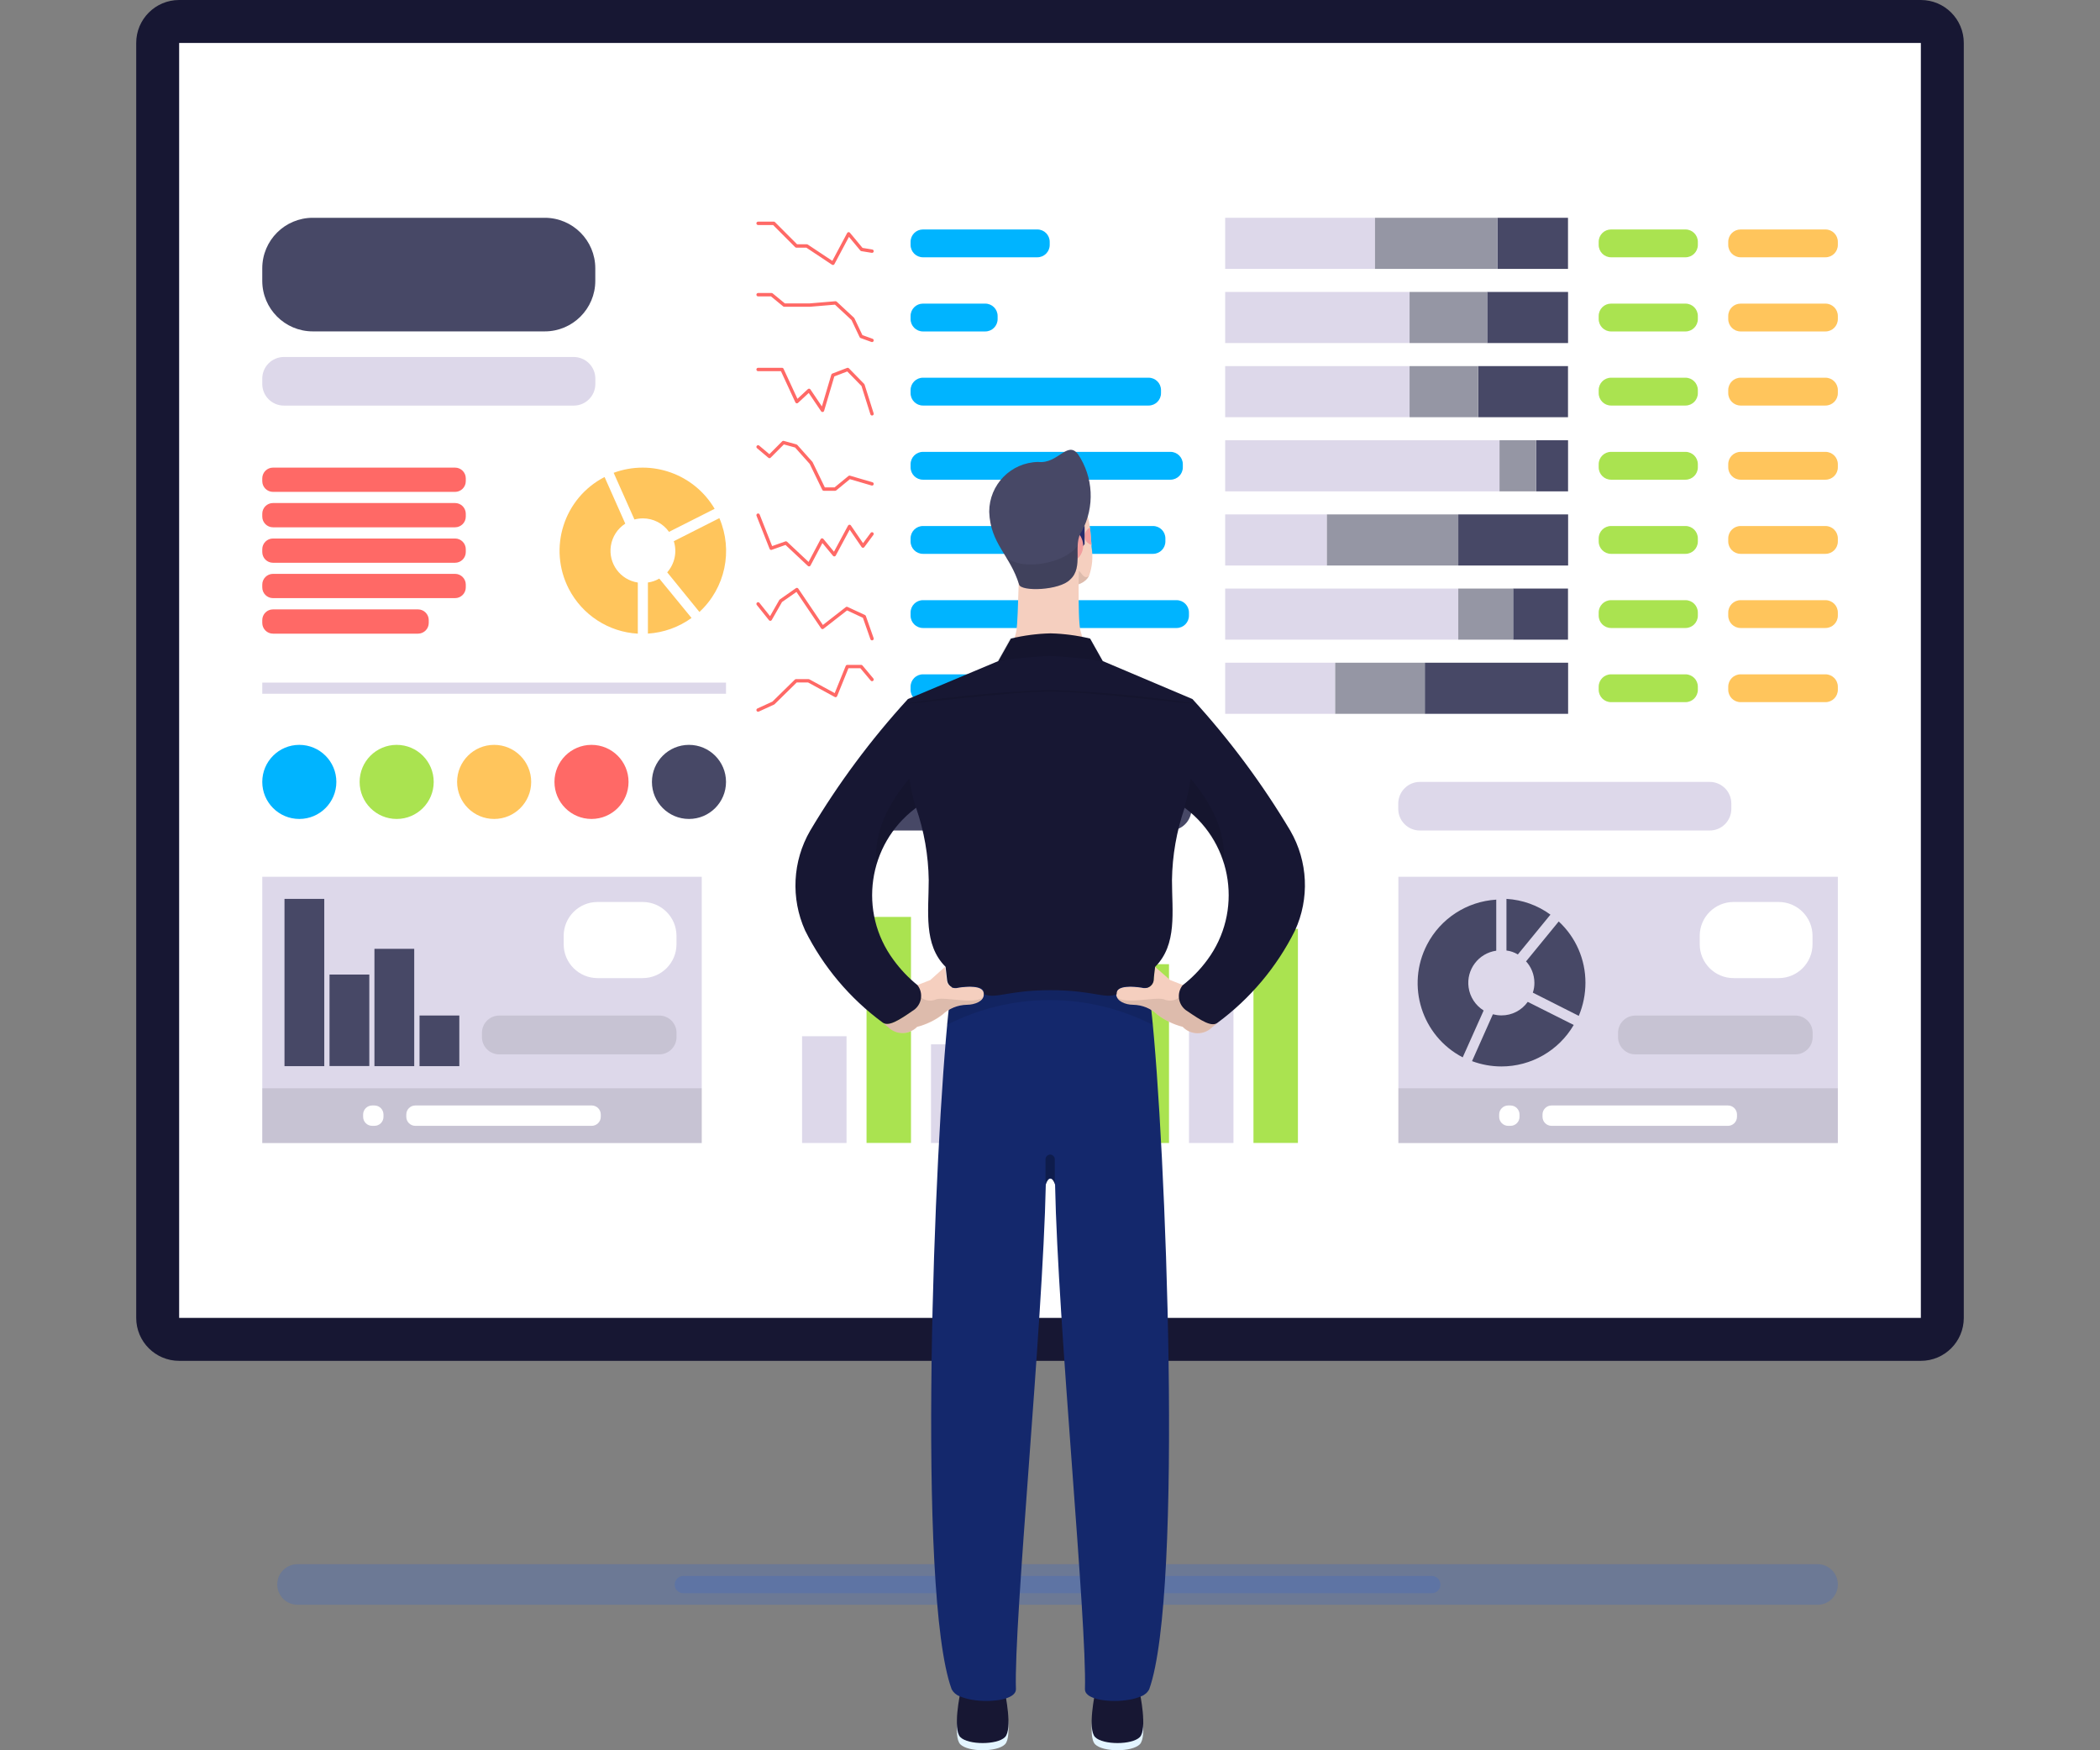 <?xml version="1.0" encoding="utf-8"?>
<!-- Generator: Adobe Illustrator 23.0.1, SVG Export Plug-In . SVG Version: 6.00 Build 0)  -->
<svg version="1.0" id="Layer_1" xmlns="http://www.w3.org/2000/svg" xmlns:xlink="http://www.w3.org/1999/xlink" x="0px" y="0px"
	 viewBox="0 0 360 300" style="enable-background:new 0 0 360 300;" xml:space="preserve">
<rect x="0" y="0" width="360" height="300" fill="#808080" stroke="none"/>
<style type="text/css">
	.st0{fill:#FFFFFF;}
	.st1{fill:#171733;}
	.st2{opacity:0.3;fill:#3D6AC7;enable-background:new    ;}
	.st3{fill:#474866;}
	.st4{fill:#DDD8EA;}
	.st5{opacity:0.1;enable-background:new    ;}
	.st6{fill:none;stroke:#FF6966;stroke-width:0.58;stroke-linecap:round;stroke-linejoin:round;}
	.st7{fill:#00B4FF;}
	.st8{fill:#AAE350;}
	.st9{fill:#FFC55C;}
	.st10{fill:#9596A4;}
	.st11{fill:#FF6966;}
	.st12{fill:#E3F5FF;}
	.st13{fill:#14286C;}
	.st14{fill:#F5CFBF;}
	.st15{fill:#F29D9D;}
	.st16{fill:#2A2F76;}
	.st17{opacity:0.3;enable-background:new    ;}
	.st18{opacity:0.1;}
</style>
<g>
	<path class="st0" d="M30.73,3.69h298.56c2.04,0,3.69,1.65,3.69,3.69v218.51c0,2.04-1.65,3.69-3.69,3.69H30.73
		c-2.04,0-3.69-1.65-3.69-3.69V7.38C27.04,5.34,28.69,3.69,30.73,3.69z"/>
	<path class="st1" d="M329.29,7.36v218.53H30.71V7.36H329.29 M329.29,0H30.71c-4.07,0-7.36,3.3-7.36,7.36c0,0,0,0,0,0v218.53
		c0,4.07,3.3,7.36,7.36,7.36h298.58c4.07,0,7.36-3.3,7.36-7.36V7.36C336.65,3.3,333.36,0,329.29,0z"/>
	<path class="st2" d="M51.01,268.1h260.57c1.92,0,3.48,1.56,3.48,3.48v0c0,1.92-1.56,3.48-3.48,3.48H51.01
		c-1.92,0-3.48-1.56-3.48-3.48v0C47.52,269.66,49.08,268.1,51.01,268.1z"/>
	<path class="st2" d="M117.15,270.12h128.29c0.82,0,1.49,0.66,1.49,1.48v0c0,0.82-0.67,1.48-1.49,1.48H117.15
		c-0.82,0-1.49-0.66-1.49-1.48v0C115.67,270.78,116.33,270.12,117.15,270.12z"/>
	<rect x="263.33" y="75.46" class="st3" width="5.48" height="8.76"/>
	<rect x="239.72" y="150.28" class="st4" width="75.34" height="45.63"/>
	<rect x="239.72" y="186.53" class="st5" width="75.34" height="9.4"/>
	<path class="st3" d="M265.79,156.77l-5.59,6.83c-0.59-0.37-1.26-0.6-1.95-0.68v-8.85C260.98,154.23,263.59,155.16,265.79,156.77z
		 M255.92,173.85c0.48,0.12,0.97,0.19,1.47,0.19c1.79,0.01,3.47-0.86,4.51-2.32l7.88,3.96c-2.57,4.4-7.29,7.11-12.39,7.11
		c-1.72,0-3.43-0.31-5.04-0.91L255.92,173.85z M256.5,154.14v8.81c-3.05,0.43-5.17,3.25-4.74,6.29c0.23,1.64,1.18,3.09,2.58,3.96
		l-3.59,8.03c-7.02-3.65-9.76-12.3-6.11-19.33c2.32-4.47,6.82-7.39,11.85-7.7V154.14z M261.62,164.77l5.59-6.83
		c2.93,2.71,4.59,6.52,4.58,10.51c0,1.95-0.39,3.88-1.14,5.67l-7.88-3.98c0.19-0.55,0.28-1.13,0.27-1.71
		c-0.01-1.38-0.54-2.71-1.49-3.72L261.62,164.77z"/>
	<path class="st0" d="M304.91,167.65h-7.72c-3.21,0-5.81-2.6-5.81-5.81v-1.43c0-3.21,2.6-5.81,5.81-5.81h7.72
		c3.21,0,5.81,2.6,5.81,5.81v1.43C310.72,165.05,308.12,167.65,304.91,167.65z"/>
	<path class="st5" d="M307.78,180.72h-27.44c-1.63,0-2.96-1.32-2.96-2.96v-0.73c0-1.63,1.32-2.96,2.96-2.96h27.44
		c1.63,0,2.96,1.32,2.96,2.96v0.73C310.74,179.4,309.41,180.72,307.78,180.72z"/>
	<path class="st0" d="M296.22,192.97h-30.24c-0.86,0-1.55-0.7-1.55-1.55v-0.39c0-0.86,0.7-1.55,1.55-1.55h30.24
		c0.86,0,1.55,0.7,1.55,1.55v0.39C297.77,192.27,297.07,192.97,296.22,192.97z"/>
	<path class="st0" d="M258.94,192.97h-0.39c-0.86,0-1.55-0.7-1.55-1.55v-0.39c0-0.86,0.7-1.55,1.55-1.55h0.39
		c0.86,0,1.55,0.7,1.55,1.55v0.39C260.5,192.27,259.8,192.97,258.94,192.97z"/>
	<rect x="44.96" y="150.28" class="st4" width="75.34" height="45.63"/>
	<rect x="44.96" y="186.53" class="st5" width="75.34" height="9.4"/>
	<path class="st0" d="M110.16,167.65h-7.72c-3.21,0-5.81-2.6-5.81-5.81v-1.43c0-3.21,2.6-5.81,5.81-5.81h7.72
		c3.21,0,5.81,2.6,5.81,5.81v1.43C115.97,165.05,113.37,167.65,110.16,167.65z"/>
	<rect x="48.77" y="154.07" class="st3" width="6.82" height="28.67"/>
	<rect x="56.49" y="167.04" class="st3" width="6.82" height="15.68"/>
	<rect x="64.19" y="162.63" class="st3" width="6.82" height="20.11"/>
	<rect x="71.92" y="174.06" class="st3" width="6.82" height="8.68"/>
	<path class="st5" d="M113.02,180.72H85.58c-1.63,0-2.96-1.32-2.96-2.96v-0.73c0-1.63,1.32-2.96,2.96-2.96h27.44
		c1.63,0,2.96,1.32,2.96,2.96v0.73C115.97,179.4,114.65,180.72,113.02,180.72z"/>
	<path class="st0" d="M101.43,192.97H71.2c-0.86,0-1.55-0.7-1.55-1.55v-0.39c0-0.86,0.7-1.55,1.55-1.55h30.24
		c0.86,0,1.55,0.7,1.55,1.55v0.39C102.99,192.27,102.29,192.97,101.43,192.97z"/>
	<path class="st0" d="M64.19,192.97H63.8c-0.86,0-1.55-0.7-1.55-1.55v-0.39c0-0.86,0.7-1.55,1.55-1.55h0.39
		c0.86,0,1.55,0.7,1.55,1.55v0.39C65.75,192.27,65.05,192.97,64.19,192.97z"/>
	<polyline class="st6" points="129.96,38.28 132.65,38.28 136.52,42.16 138.32,42.16 142.79,45.13 145.48,40.08 147.71,42.76 
		149.49,43.05 	"/>
	<polyline class="st6" points="129.96,50.51 132.27,50.51 134.44,52.29 138.83,52.29 143.24,51.92 146.21,54.68 147.63,57.67 
		149.49,58.34 	"/>
	<polyline class="st6" points="129.96,63.33 134.06,63.33 136.61,68.84 138.69,66.91 141,70.33 142.79,64.3 145.32,63.33 
		147.94,66.01 149.49,70.93 	"/>
	<polyline class="st6" points="129.96,76.6 131.91,78.24 134.29,75.85 136.46,76.45 139.05,79.35 141.22,83.83 143.17,83.83 
		145.63,81.81 149.49,82.94 	"/>
	<polyline class="st6" points="129.96,88.3 132.2,93.97 134.73,93.07 138.69,96.79 140.93,92.56 143.02,95.08 145.63,90.23 
		147.94,93.6 149.49,91.51 	"/>
	<polyline class="st6" points="129.96,103.51 132.05,106.12 133.84,102.99 136.61,101.05 141,107.54 145.17,104.29 148.16,105.68 
		149.49,109.47 	"/>
	<polyline class="st6" points="129.96,121.7 132.58,120.5 136.46,116.69 138.61,116.69 143.24,119.21 145.25,114.25 147.63,114.25 
		149.49,116.47 	"/>
	<path class="st7" d="M158.22,39.33h19.61c1.17,0,2.12,0.95,2.12,2.12v0.53c0,1.17-0.95,2.12-2.12,2.12h-19.61
		c-1.17,0-2.12-0.95-2.12-2.12v-0.53C156.1,40.27,157.05,39.33,158.22,39.33z"/>
	<path class="st8" d="M276.18,39.33h12.76c1.17,0,2.12,0.95,2.12,2.12v0.53c0,1.17-0.95,2.12-2.12,2.12h-12.76
		c-1.17,0-2.12-0.95-2.12-2.12v-0.53C274.06,40.27,275.01,39.33,276.18,39.33z"/>
	<path class="st8" d="M276.18,52.04h12.76c1.17,0,2.12,0.95,2.12,2.12v0.53c0,1.17-0.95,2.12-2.12,2.12h-12.76
		c-1.17,0-2.12-0.95-2.12-2.12v-0.53C274.06,52.98,275.01,52.04,276.18,52.04z"/>
	<path class="st8" d="M276.18,64.74h12.76c1.17,0,2.12,0.95,2.12,2.12v0.53c0,1.17-0.95,2.12-2.12,2.12h-12.76
		c-1.17,0-2.12-0.95-2.12-2.12v-0.53C274.06,65.69,275.01,64.74,276.18,64.74z"/>
	<path class="st8" d="M276.18,77.45h12.76c1.17,0,2.12,0.95,2.12,2.12v0.53c0,1.17-0.95,2.12-2.12,2.12h-12.76
		c-1.17,0-2.12-0.95-2.12-2.12v-0.53C274.06,78.4,275.01,77.45,276.18,77.45z"/>
	<path class="st8" d="M276.18,90.16h12.76c1.17,0,2.12,0.95,2.12,2.12v0.53c0,1.17-0.95,2.12-2.12,2.12h-12.76
		c-1.17,0-2.12-0.95-2.12-2.12v-0.53C274.06,91.11,275.01,90.16,276.18,90.16z"/>
	<path class="st8" d="M276.18,102.87h12.76c1.17,0,2.12,0.95,2.12,2.12v0.53c0,1.17-0.95,2.12-2.12,2.12h-12.76
		c-1.17,0-2.12-0.95-2.12-2.12v-0.53C274.06,103.82,275.01,102.87,276.18,102.87z"/>
	<path class="st8" d="M276.18,115.58h12.76c1.17,0,2.12,0.95,2.12,2.12v0.53c0,1.17-0.95,2.12-2.12,2.12h-12.76
		c-1.17,0-2.12-0.95-2.12-2.12v-0.53C274.06,116.53,275.01,115.58,276.18,115.58z"/>
	<path class="st9" d="M298.39,39.33h14.55c1.17,0,2.12,0.95,2.12,2.12v0.53c0,1.17-0.95,2.12-2.12,2.12h-14.55
		c-1.17,0-2.12-0.95-2.12-2.12v-0.53C296.27,40.27,297.22,39.33,298.39,39.33z"/>
	<path class="st9" d="M298.39,52.04h14.55c1.17,0,2.12,0.95,2.12,2.12v0.53c0,1.17-0.95,2.12-2.12,2.12h-14.55
		c-1.17,0-2.12-0.95-2.12-2.12v-0.53C296.27,52.98,297.22,52.04,298.39,52.04z"/>
	<path class="st9" d="M298.39,64.74h14.55c1.17,0,2.12,0.95,2.12,2.12v0.53c0,1.17-0.95,2.12-2.12,2.12h-14.55
		c-1.17,0-2.12-0.95-2.12-2.12v-0.53C296.27,65.69,297.22,64.74,298.39,64.74z"/>
	<path class="st9" d="M298.39,77.45h14.55c1.17,0,2.12,0.95,2.12,2.12v0.53c0,1.17-0.95,2.12-2.12,2.12h-14.55
		c-1.17,0-2.12-0.95-2.12-2.12v-0.53C296.27,78.4,297.22,77.45,298.39,77.45z"/>
	<path class="st9" d="M298.39,90.16h14.55c1.17,0,2.12,0.95,2.12,2.12v0.53c0,1.17-0.95,2.12-2.12,2.12h-14.55
		c-1.17,0-2.12-0.95-2.12-2.12v-0.53C296.27,91.11,297.22,90.16,298.39,90.16z"/>
	<path class="st9" d="M298.39,102.87h14.55c1.17,0,2.12,0.95,2.12,2.12v0.53c0,1.17-0.95,2.12-2.12,2.12h-14.55
		c-1.17,0-2.12-0.95-2.12-2.12v-0.53C296.27,103.82,297.22,102.87,298.39,102.87z"/>
	<path class="st9" d="M298.39,115.58h14.55c1.17,0,2.12,0.95,2.12,2.12v0.53c0,1.17-0.95,2.12-2.12,2.12h-14.55
		c-1.17,0-2.12-0.95-2.12-2.12v-0.53C296.27,116.53,297.22,115.58,298.39,115.58z"/>
	<path class="st7" d="M158.22,52.04h10.68c1.17,0,2.12,0.95,2.12,2.12v0.53c0,1.17-0.95,2.12-2.12,2.12h-10.68
		c-1.17,0-2.12-0.95-2.12-2.12v-0.53C156.1,52.98,157.05,52.04,158.22,52.04z"/>
	<path class="st7" d="M158.22,64.74h38.69c1.17,0,2.12,0.95,2.12,2.12v0.53c0,1.17-0.95,2.12-2.12,2.12h-38.69
		c-1.17,0-2.12-0.95-2.12-2.12v-0.53C156.1,65.69,157.05,64.74,158.22,64.74z"/>
	<path class="st7" d="M158.22,77.45h42.43c1.17,0,2.12,0.95,2.12,2.12v0.53c0,1.17-0.95,2.12-2.12,2.12h-42.43
		c-1.17,0-2.12-0.95-2.12-2.12v-0.53C156.1,78.4,157.05,77.45,158.22,77.45z"/>
	<path class="st7" d="M158.22,90.16h39.44c1.17,0,2.12,0.95,2.12,2.12v0.53c0,1.17-0.95,2.12-2.12,2.12h-39.44
		c-1.17,0-2.12-0.95-2.12-2.12v-0.53C156.1,91.11,157.05,90.16,158.22,90.16z"/>
	<path class="st7" d="M158.22,102.87h43.48c1.17,0,2.12,0.95,2.12,2.12v0.53c0,1.17-0.95,2.12-2.12,2.12h-43.48
		c-1.17,0-2.12-0.95-2.12-2.12v-0.53C156.1,103.82,157.05,102.87,158.22,102.87z"/>
	<path class="st7" d="M158.22,115.58h32.88c1.17,0,2.12,0.95,2.12,2.12v0.53c0,1.17-0.95,2.12-2.12,2.12h-32.88
		c-1.17,0-2.12-0.95-2.12-2.12v-0.53C156.1,116.53,157.05,115.58,158.22,115.58z"/>
	<rect x="256.69" y="37.33" class="st3" width="12.11" height="8.76"/>
	<rect x="254.94" y="50.04" class="st3" width="13.87" height="8.76"/>
	<rect x="253.41" y="62.75" class="st3" width="15.39" height="8.76"/>
	<rect x="249.99" y="88.17" class="st3" width="18.83" height="8.76"/>
	<rect x="259.39" y="100.88" class="st3" width="9.41" height="8.76"/>
	<rect x="244.25" y="113.59" class="st3" width="24.57" height="8.76"/>
	<rect x="210.03" y="37.33" class="st4" width="25.68" height="8.76"/>
	<rect x="235.71" y="37.33" class="st10" width="20.98" height="8.76"/>
	<rect x="210.03" y="50.04" class="st4" width="31.6" height="8.76"/>
	<rect x="241.64" y="50.04" class="st10" width="13.31" height="8.76"/>
	<rect x="210.03" y="62.75" class="st4" width="31.6" height="8.76"/>
	<rect x="241.64" y="62.75" class="st10" width="11.77" height="8.76"/>
	<rect x="210.03" y="75.46" class="st4" width="47.03" height="8.76"/>
	<rect x="257.06" y="75.46" class="st10" width="6.27" height="8.76"/>
	<rect x="210.03" y="88.17" class="st4" width="17.44" height="8.76"/>
	<rect x="227.47" y="88.17" class="st10" width="22.52" height="8.76"/>
	<rect x="210.03" y="100.88" class="st4" width="39.96" height="8.76"/>
	<rect x="249.99" y="100.88" class="st10" width="9.41" height="8.76"/>
	<rect x="210.03" y="113.59" class="st4" width="18.86" height="8.76"/>
	<rect x="228.89" y="113.59" class="st10" width="15.36" height="8.76"/>
	<rect x="203.83" y="171" class="st4" width="7.62" height="24.91"/>
	<rect x="192.78" y="165.26" class="st8" width="7.62" height="30.65"/>
	<rect x="214.88" y="159.21" class="st8" width="7.62" height="36.69"/>
	<rect x="181.73" y="165.26" class="st4" width="7.62" height="30.65"/>
	<rect x="170.67" y="150.3" class="st8" width="7.62" height="45.63"/>
	<rect x="159.6" y="179" class="st4" width="7.62" height="16.91"/>
	<rect x="148.55" y="157.16" class="st8" width="7.62" height="38.74"/>
	<rect x="137.5" y="177.61" class="st4" width="7.62" height="18.3"/>
	<path class="st3" d="M53.62,37.33h39.77c4.78,0,8.66,3.88,8.66,8.66v2.15c0,4.78-3.88,8.66-8.66,8.66H53.62
		c-4.78,0-8.66-3.88-8.66-8.66v-2.15C44.96,41.2,48.84,37.33,53.62,37.33z"/>
	<path class="st4" d="M48.67,61.19h49.68c2.05,0,3.71,1.66,3.71,3.71v0.91c0,2.05-1.66,3.71-3.71,3.71H48.67
		c-2.05,0-3.71-1.66-3.71-3.71V64.9C44.96,62.85,46.62,61.19,48.67,61.19z"/>
	<path class="st3" d="M150.87,134.02h49.68c2.05,0,3.71,1.66,3.71,3.71v0.91c0,2.05-1.66,3.71-3.71,3.71h-49.68
		c-2.05,0-3.71-1.66-3.71-3.71v-0.91C147.17,135.68,148.83,134.02,150.87,134.02z"/>
	<path class="st4" d="M243.41,134.02h49.68c2.05,0,3.71,1.66,3.71,3.71v0.91c0,2.05-1.66,3.71-3.71,3.71h-49.68
		c-2.05,0-3.71-1.66-3.71-3.71v-0.91C239.71,135.68,241.37,134.02,243.41,134.02z"/>
	<rect x="44.96" y="117" class="st4" width="79.5" height="1.91"/>
	<path class="st11" d="M46.8,80.15h31.21c1.02,0,1.84,0.83,1.84,1.84v0.48c0,1.02-0.83,1.84-1.84,1.84H46.8
		c-1.02,0-1.84-0.83-1.84-1.84V82C44.96,80.98,45.78,80.15,46.8,80.15z"/>
	<path class="st11" d="M46.8,86.22h31.21c1.02,0,1.84,0.83,1.84,1.84v0.48c0,1.02-0.83,1.84-1.84,1.84H46.8
		c-1.02,0-1.84-0.83-1.84-1.84v-0.48C44.96,87.04,45.78,86.22,46.8,86.22z"/>
	<path class="st11" d="M46.8,92.3h31.21c1.02,0,1.84,0.83,1.84,1.84v0.48c0,1.02-0.83,1.84-1.84,1.84H46.8
		c-1.02,0-1.84-0.83-1.84-1.84v-0.48C44.96,93.13,45.78,92.3,46.8,92.3z"/>
	<path class="st11" d="M46.8,98.36h31.21c1.02,0,1.84,0.83,1.84,1.84v0.48c0,1.02-0.83,1.84-1.84,1.84H46.8
		c-1.02,0-1.84-0.83-1.84-1.84v-0.48C44.96,99.19,45.78,98.36,46.8,98.36z"/>
	<path class="st11" d="M46.8,104.45h24.86c1.02,0,1.84,0.83,1.84,1.84v0.48c0,1.02-0.83,1.84-1.84,1.84H46.8
		c-1.02,0-1.84-0.83-1.84-1.84v-0.48C44.96,105.27,45.78,104.45,46.8,104.45z"/>
	<path class="st9" d="M118.55,105.92l-5.53-6.75c-0.6,0.35-1.26,0.58-1.95,0.67v8.76C113.77,108.43,116.36,107.5,118.55,105.92z
		 M108.76,89.04c0.47-0.12,0.96-0.19,1.45-0.19c1.78,0,3.45,0.86,4.48,2.31l7.82-3.95c-3.51-5.97-10.8-8.57-17.31-6.17L108.76,89.04
		z M109.34,108.61v-8.76c-3.01-0.46-5.08-3.27-4.62-6.29c0.24-1.57,1.14-2.95,2.47-3.81l-3.55-7.99c-6.99,3.6-9.73,12.18-6.13,19.17
		C99.82,105.4,104.32,108.33,109.34,108.61z M114.35,98.06l5.55,6.83c4.43-4.09,5.8-10.53,3.42-16.08l-7.81,3.95
		c0.59,1.86,0.15,3.89-1.14,5.35L114.35,98.06z"/>
	<circle class="st7" cx="51.31" cy="134.02" r="6.35"/>
	<circle class="st8" cx="68" cy="134.02" r="6.35"/>
	<circle class="st9" cx="84.71" cy="134.02" r="6.35"/>
	<circle class="st11" cx="101.4" cy="134.02" r="6.35"/>
	<circle class="st3" cx="118.11" cy="134.02" r="6.35"/>
	<path class="st12" d="M172.28,291.33h-7.65c0,0-1.35,6.3,0,7.65c1.35,1.35,6.3,1.35,7.65,0
		C173.63,297.64,172.28,291.33,172.28,291.33z"/>
	<path class="st1" d="M172.28,290.1h-7.65c0,0-1.35,6.3,0,7.65s6.3,1.35,7.65,0S172.28,290.1,172.28,290.1z"/>
	<path class="st12" d="M187.74,291.33h7.65c0,0,1.35,6.3,0,7.65c-1.35,1.35-6.3,1.35-7.65,0
		C186.39,297.64,187.74,291.33,187.74,291.33z"/>
	<path class="st1" d="M187.74,290.1h7.65c0,0,1.35,6.3,0,7.65s-6.3,1.35-7.65,0S187.74,290.1,187.74,290.1z"/>
	<path class="st13" d="M197.37,173.14c-0.17-1.61-0.34-2.92-0.51-3.91l0,0c-0.67-4.01-33.06-4.01-33.72,0l0,0
		c-0.17,0.99-0.32,2.31-0.51,3.91c-2.43,22.31-5.55,99.85,0.51,116.4c0.29,0.55,0.78,0.98,1.37,1.2c0.67,0.28,1.38,0.48,2.1,0.6
		c1.63,0.27,3.29,0.27,4.92,0c0.31-0.06,0.62-0.14,0.92-0.24c1.02-0.32,1.71-0.85,1.71-1.55c-0.39-11.55,4.61-62.44,5.12-86.51l0,0
		c0.22-0.7,0.51-1.04,0.79-1.02l0,0c0.29,0,0.58,0.32,0.8,1.02l0,0c0.48,24.07,5.48,74.96,5.12,86.51c0,0.7,0.65,1.23,1.71,1.55
		c0.3,0.1,0.61,0.18,0.92,0.24c1.63,0.27,3.29,0.27,4.92,0c0.72-0.11,1.43-0.31,2.1-0.6c0.59-0.21,1.08-0.64,1.37-1.2
		C202.93,272.99,199.82,195.45,197.37,173.14z"/>
	<path class="st5" d="M197.6,175.67c-11.07-5.67-24.2-5.67-35.28,0c0.09-0.91,0.17-1.71,0.26-2.55c0.19-1.59,0.34-2.9,0.51-3.89l0,0
		c0.67-4.01,33.06-4.01,33.72,0l0,0c0.17,0.99,0.34,2.31,0.51,3.89C197.46,173.91,197.6,174.76,197.6,175.67z"/>
	<path class="st14" d="M186.68,98.74c-0.61,1.09-1.84,1.71-4.1,1.79c-3.95,0.17-7.45-1.23-7.81-5.86c-0.36-4.63,1.13-8.7,6.15-9.02
		c4.51-0.31,5.55,1.71,5.93,4.78c0.12,0.91,0.17,1.91,0.26,2.97c0,0.1,0,0.2,0,0.31C187.41,95.4,187.27,97.13,186.68,98.74z"/>
	<path class="st5" d="M186.68,98.74c-0.61,1.09-1.84,1.71-4.1,1.79c-3.91-0.55-2.08-5.12,2.31-2.72
		C185.5,98.18,185.76,99.36,186.68,98.74z"/>
	<path class="st15" d="M187.11,93.41c-0.16-0.06-0.31-0.13-0.44-0.22c-0.72-0.43-0.96-1.36-0.53-2.08c0.02-0.03,0.04-0.06,0.06-0.09
		c0.16-0.26,0.39-0.46,0.67-0.58C186.97,91.34,187.02,92.35,187.11,93.41z"/>
	<polygon class="st16" points="185.93,90.11 185.93,93.27 185.21,94.14 184.54,91.57 	"/>
	<polygon class="st5" points="185.93,90.11 185.93,93.27 185.21,94.14 184.54,91.57 	"/>
	<path class="st14" d="M188.52,113.81c-1.98-0.6-2.75-3.72-3.3-5.72c-0.55-2-0.21-13.94-0.21-13.94l-10.25,0.31
		c0,0-0.21,11.58-0.5,13.53c-0.17,1.16-1.54,5.53-3.5,6.42C172.59,116.85,187.17,116.16,188.52,113.81z"/>
	<path class="st15" d="M184.54,95.82c0.16-0.08,0.3-0.18,0.43-0.31c0.76-0.91,0.94-2.18,0.44-3.26c-0.13-0.34-0.35-0.64-0.63-0.87
		C184.66,92.78,184.61,94.26,184.54,95.82z"/>
	<path class="st3" d="M185.45,91.07c2.25-4.19,2-9.28-0.65-13.22c-1.84-2.39-3.42,1.71-6.83,1.33c-4.66,0.08-8.39,3.88-8.39,8.54
		c0.19,5.5,3.59,7.43,5.12,12.47c0.31,1.25,6.95,1.04,8.75-0.85C185.84,97.22,183.81,93.32,185.45,91.07z"/>
	<path class="st5" d="M183.47,99.29c-1.71,1.9-8.44,2.1-8.75,0.85c-0.56-1.63-1.31-3.18-2.24-4.63c2.58,2.25,8.54,1.14,10.97-0.75
		c0.55-0.32,1-0.78,1.3-1.33C184.63,95.48,185.14,97.83,183.47,99.29z"/>
	<path class="st14" d="M168.64,170.51c0,1.06-1.49,1.71-2.89,1.71c-1.56,0.02-3.06,0.63-4.19,1.71c-1.29,0.98-2.76,1.68-4.32,2.08
		c-1.37,1.39-3.61,1.41-5,0.04c-0.01-0.01-0.03-0.03-0.04-0.04l-0.99-0.75c1.04,0.8,2.87-0.41,5.12-1.95
		c1.44-0.83,1.94-2.66,1.11-4.1c-0.07-0.12-0.14-0.23-0.23-0.34l2.27-0.89l2.53-2.27l0.26,2.29c0.09,0.84,0.85,1.45,1.69,1.36
		c0.1-0.01,0.21-0.03,0.3-0.06c1.52-0.24,4.15-0.41,4.36,0.84C168.66,170.25,168.66,170.38,168.64,170.51z"/>
	<path class="st14" d="M191.36,170.51c0.1,1.06,1.5,1.71,2.9,1.71c1.56,0.02,3.05,0.63,4.17,1.71c1.29,0.97,2.76,1.68,4.32,2.08
		c1.35,1.42,3.58,1.47,5,0.13c0.04-0.04,0.08-0.08,0.13-0.13l0.99-0.75c-1.04,0.8-2.87-0.41-5.12-1.95
		c-1.44-0.83-1.94-2.66-1.11-4.1c0.07-0.12,0.14-0.23,0.23-0.34l-2.27-0.89l-2.61-2.27c0,0-0.21,1.83-0.24,2.29
		c-0.11,0.86-0.9,1.47-1.76,1.35c-0.09-0.01-0.17-0.03-0.25-0.05c-1.5-0.24-4.13-0.41-4.34,0.84
		C191.36,170.25,191.36,170.38,191.36,170.51z"/>
	<path class="st1" d="M221.2,142.39c-4.81-8.07-10.43-15.63-16.78-22.57l-15.37-6.51l-2.17-3.86c-2.21-0.53-4.46-0.83-6.73-0.89
		h-0.12c-2.27,0.06-4.52,0.36-6.73,0.89l-2.17,3.86l-15.49,6.51c-6.34,6.93-11.96,14.49-16.76,22.57
		c-3.02,5.22-3.34,11.58-0.87,17.08c3.11,6.23,7.66,11.64,13.27,15.77l0,0c1.04,0.8,2.87-0.41,5.12-1.95
		c1.44-0.83,1.94-2.66,1.11-4.1c-0.07-0.12-0.14-0.23-0.23-0.34c-1.56-1.26-2.94-2.72-4.12-4.34c-6.06-8.2-4.41-19.74,3.71-25.92
		l0.17-0.14c1.38,3.99,2.11,8.17,2.17,12.39c0,5.43-0.94,11.05,2.89,14.88l0.26,2.29c0.05,0.53,0.38,0.98,0.85,1.21
		c0.37,0.11,0.77,0.11,1.14,0c1.52-0.24,4.15-0.41,4.36,0.84c0.02,0.12,0.02,0.24,0,0.36c2.07,0.84,4.1-0.7,11.31-0.7h0.12
		c7.21,0,9.24,1.54,11.29,0.7c-0.01-0.12-0.01-0.24,0-0.36c0.21-1.25,2.84-1.08,4.34-0.84c0.37,0.11,0.77,0.11,1.14,0
		c0.48-0.23,0.81-0.69,0.87-1.21c0-0.46,0.24-2.29,0.24-2.29c3.83-3.83,2.89-9.45,2.89-14.88c0.06-4.22,0.79-8.4,2.17-12.39
		l0.19,0.14c8.12,6.17,9.77,17.72,3.71,25.92c-1.21,1.65-2.65,3.13-4.27,4.39c-1.01,1.32-0.77,3.2,0.55,4.22
		c0.11,0.08,0.22,0.16,0.34,0.23c2.27,1.54,4.1,2.75,5.12,1.95l0,0c5.6-4.13,10.15-9.54,13.26-15.77
		C224.53,154.02,224.23,147.63,221.2,142.39z"/>
	<path class="st17" d="M180.82,198.76v4.22c-0.22-0.7-0.51-1.04-0.8-1.02c-0.29,0.02-0.56,0.32-0.79,1.02l0,0v-4.27
		c0.01-0.45,0.37-0.81,0.82-0.82C180.5,197.92,180.85,198.31,180.82,198.76C180.82,198.76,180.82,198.76,180.82,198.76z"/>
	<path class="st5" d="M168.55,170.73c-0.54,1.04-1.69,1.63-2.85,1.47c-1.56,0.02-3.06,0.63-4.19,1.71
		c-1.29,0.98-2.76,1.68-4.32,2.08c-1.37,1.39-3.61,1.41-5,0.04c-0.01-0.01-0.03-0.03-0.04-0.04l-0.99-0.75
		c1.04,0.8,2.87-0.41,5.12-1.95c0.86-0.51,1.42-1.41,1.5-2.41c0.77,0.67,1.86,0.82,2.78,0.38
		C162.11,170.83,167.8,172.35,168.55,170.73z"/>
	<path class="st5" d="M191.39,170.73c0.55,1.05,1.7,1.64,2.87,1.47c1.56,0.02,3.05,0.63,4.17,1.71c1.29,0.97,2.76,1.68,4.32,2.08
		c1.35,1.42,3.58,1.47,5,0.13c0.04-0.04,0.08-0.08,0.13-0.13l0.99-0.75c-1.04,0.8-2.87-0.41-5.12-1.95
		c-0.86-0.51-1.42-1.41-1.5-2.41c-0.77,0.67-1.86,0.82-2.78,0.38C197.9,170.83,192.21,172.35,191.39,170.73z"/>
	<g class="st18">
		<path d="M150.26,147.97c1.13-3.74,3.42-7.03,6.54-9.38l0.17-0.14c-0.46-1.64-0.82-3.31-1.09-4.99
			C151.08,139.18,149.88,143.99,150.26,147.97z"/>
		<path d="M204.12,133.47c-0.27,1.68-0.63,3.35-1.09,4.99l0.19,0.14c3.11,2.36,5.4,5.64,6.54,9.38
			C210.13,143.99,208.92,139.18,204.12,133.47z"/>
		<path d="M180,112.44L180,112.44c2.98,0.12,5.95,0.42,8.9,0.87l-2.17-3.86c-2.21-0.53-4.46-0.83-6.73-0.89h-0.12
			c-2.27,0.06-4.52,0.36-6.73,0.89l-2.17,3.86c2.95-0.46,5.92-0.75,8.9-0.87H180z"/>
		<path d="M204.63,120.56L204.63,120.56c-8.14-1.23-16.34-2-24.57-2.29h-0.12c-8.23,0.29-16.43,1.06-24.57,2.29l0,0
			c0,0.29,17.49-2.03,24.55-2.03h0.14C187.12,118.52,204.69,120.85,204.63,120.56z"/>
	</g>
</g>
</svg>
